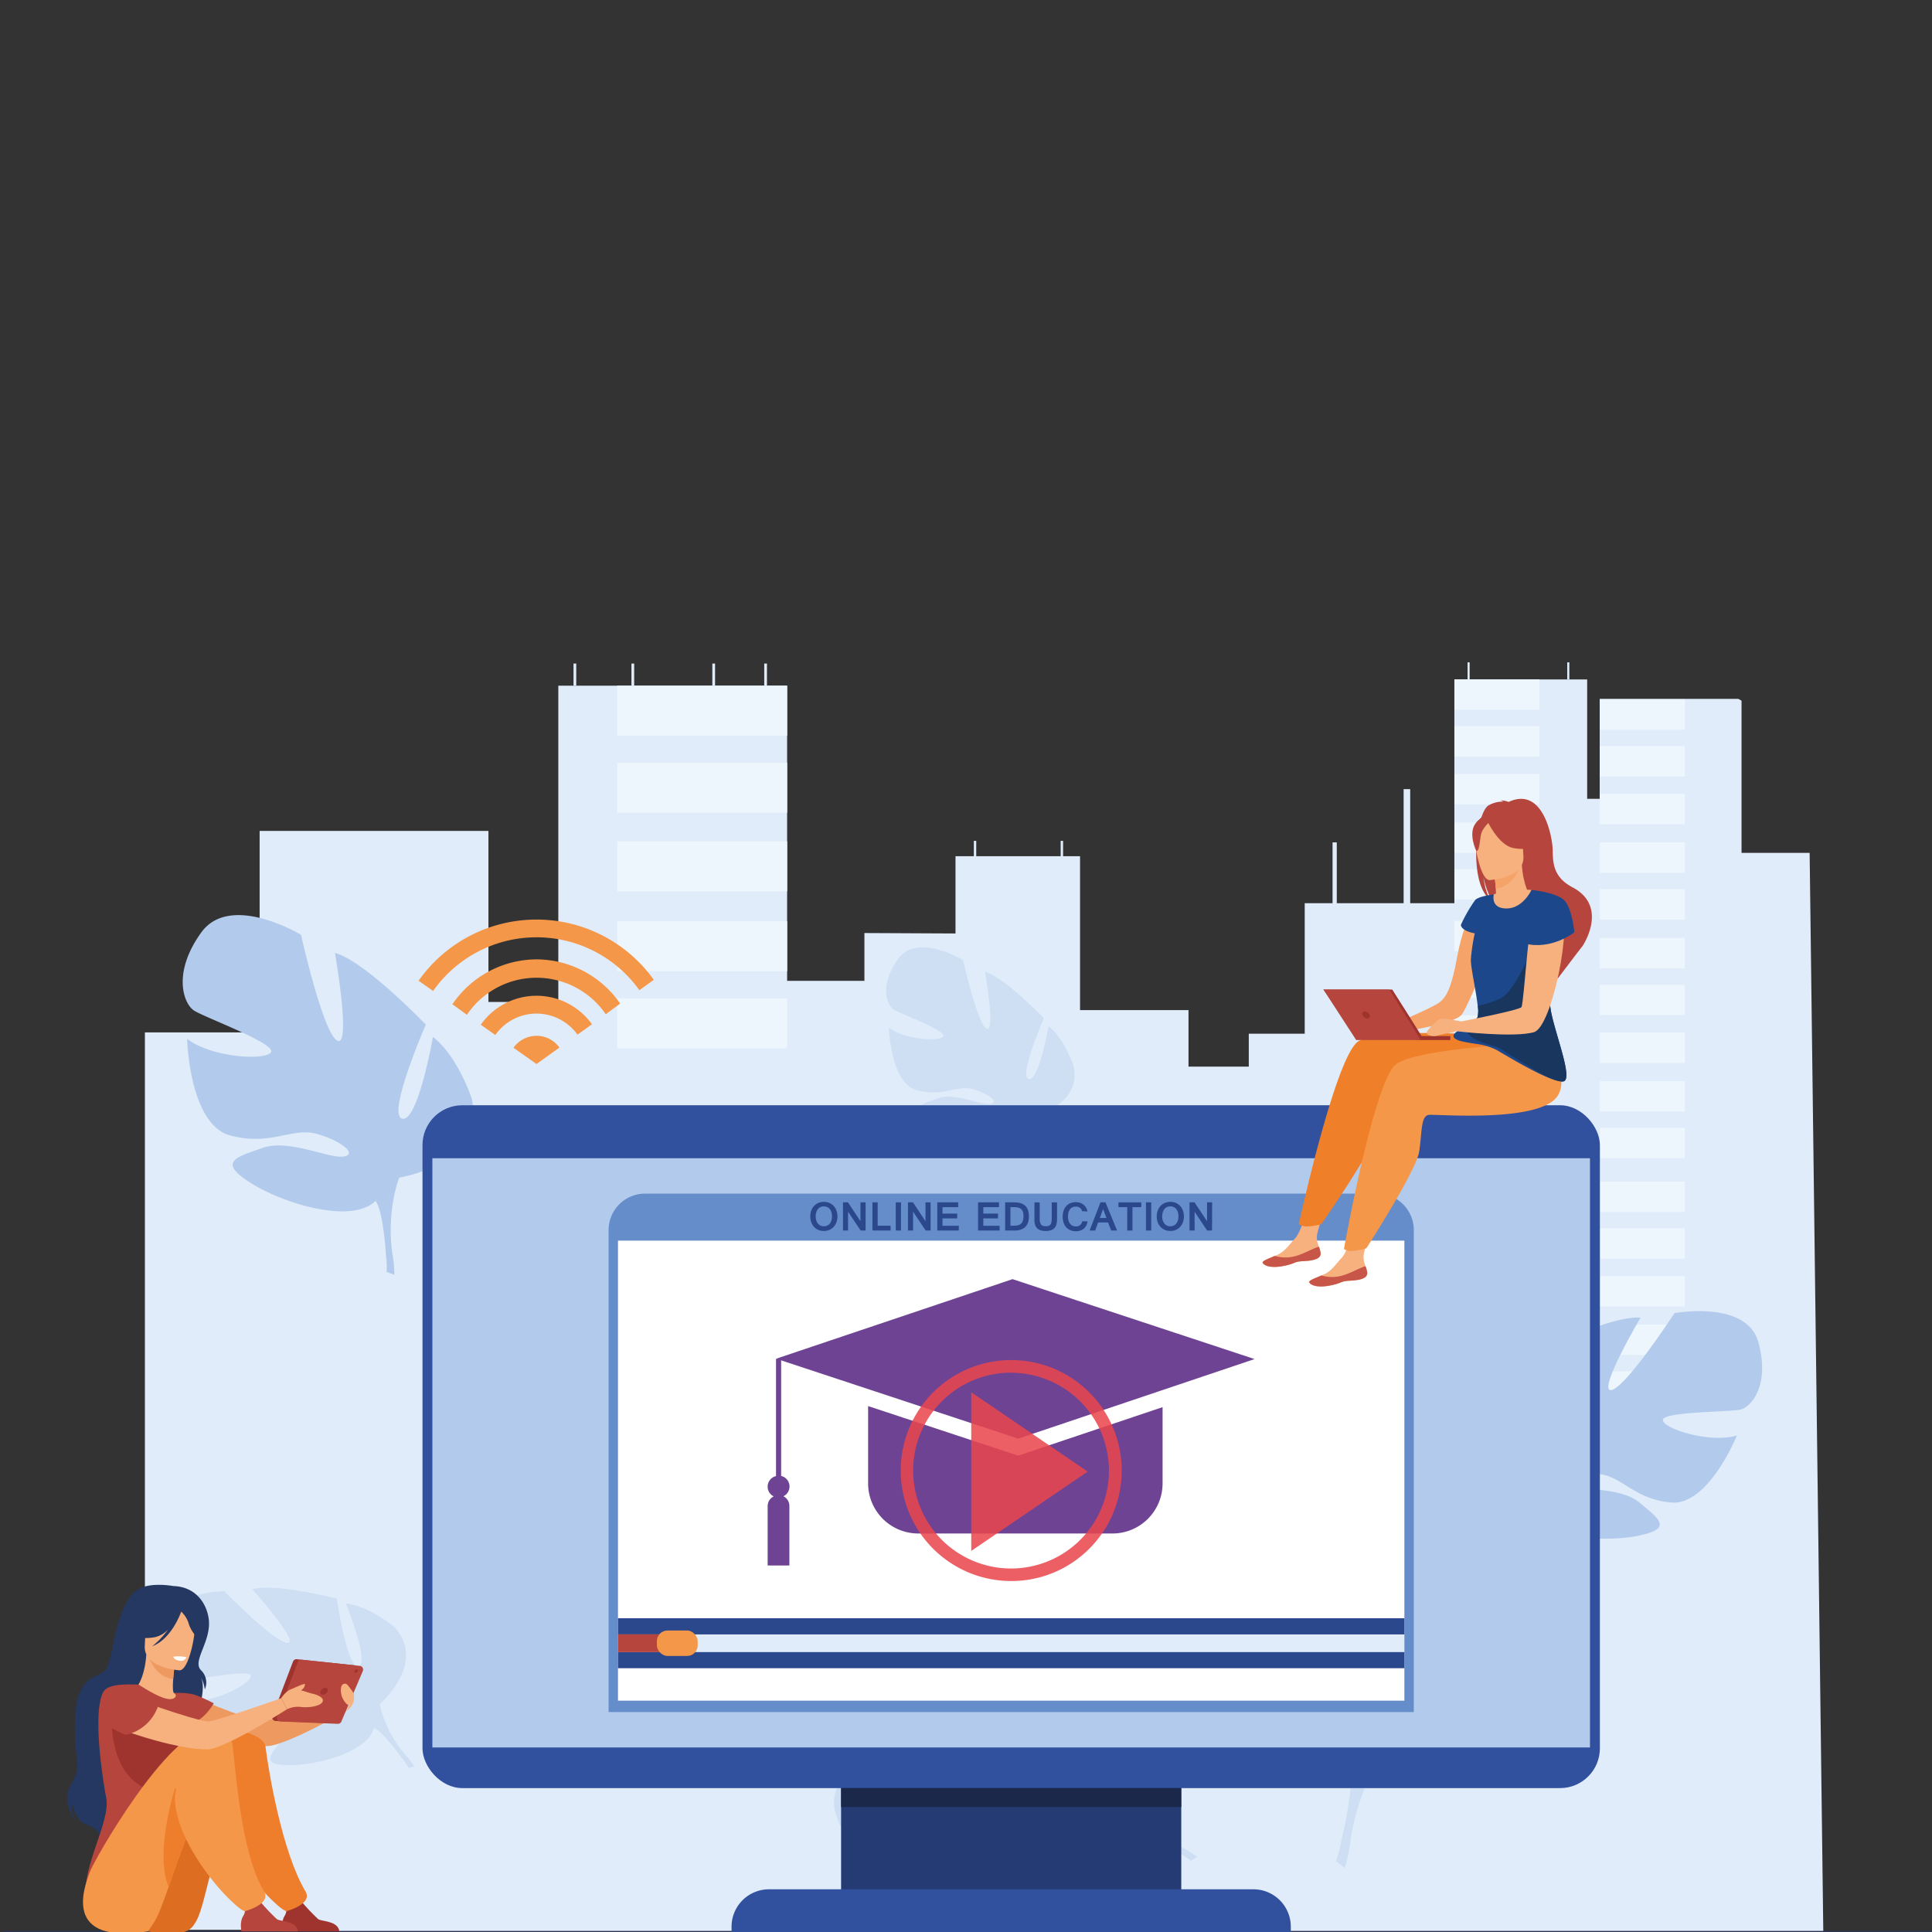 <svg xmlns="http://www.w3.org/2000/svg" id="Layer_7" data-name="Layer 7" viewBox="0 0 600 600"><rect x="0" y="0" width="600" height="600" fill="#333333" stroke="none"/><defs><style>.cls-1{fill:#e0ecf9;}.cls-2{fill:#eef6fd;}.cls-3{fill:#b2cbec;}.cls-4{fill:#cedff4;}.cls-5{fill:#2e3552;}.cls-6{fill:#f49749;}.cls-7{fill:#243b74;}.cls-8{fill:#31509e;}.cls-9{fill:#658dc9;}.cls-10{fill:#2c488c;}.cls-11{fill:#fff;}.cls-12{fill:#b6463d;}.cls-13{fill:#6f4393;}.cls-14{opacity:0.86;}.cls-15{fill:#e9464d;}.cls-16{fill:#f5a369;}.cls-17{fill:#f7b17f;}.cls-18{fill:#c75548;}.cls-19{fill:#f07f2a;}.cls-20{fill:#1c478a;}.cls-21{fill:#19365e;}.cls-22{fill:#9f342f;}.cls-23{fill:#ee9960;}.cls-24{fill:#243862;}.cls-25{fill:#dd6d21;}.cls-26{fill:#ee7d2c;}.cls-27{fill:#1c2849;}</style></defs><path class="cls-1" d="M562,264.86H540.85V217.6l-1-.56h-6.32v0H496.8v0h0v7.08h0V229h0v7.08h0V241h0v7.08h0v0l-3.89,0V211H451.67v4.7h0v7.08h0V229h0v7.08h0V241h0v7.08h0v4.53h0v7.08h0v4.53h0v7.08h0v4.26h0V280h0v.49H405.19v40.54H387.82v10.21H369.1V313.69H335.42V265.9h-5.27v-4.76h-.75v4.76H303.18v-4.76h-.75v4.76h-5.69v24l-28.29-.14v14.84h-24V212.94H173.39v98.22h-21.7V258.05H80.63V601.66l485.61-1.85Z"></path><polygon class="cls-1" points="80.69 320.62 80.69 352.82 80.69 400.73 80.69 599.32 45 599.32 45 400.73 45 352.82 45 320.62 80.69 320.62"></polygon><rect class="cls-2" x="191.68" y="212.94" width="52.78" height="15.54"></rect><rect class="cls-2" x="191.68" y="236.86" width="52.78" height="15.54"></rect><rect class="cls-2" x="191.68" y="261.28" width="52.78" height="15.54"></rect><rect class="cls-2" x="191.68" y="286.09" width="52.78" height="15.54"></rect><rect class="cls-2" x="191.68" y="310.03" width="52.78" height="15.54"></rect><rect class="cls-2" x="451.68" y="210.99" width="26.39" height="9.44"></rect><rect class="cls-2" x="451.68" y="225.52" width="26.39" height="9.44"></rect><rect class="cls-2" x="451.68" y="240.35" width="26.39" height="9.44"></rect><rect class="cls-2" x="451.68" y="255.42" width="26.39" height="9.44"></rect><rect class="cls-2" x="451.68" y="269.96" width="26.39" height="9.44"></rect><rect class="cls-2" x="451.68" y="285.96" width="26.39" height="9.44"></rect><rect class="cls-2" x="451.68" y="300.48" width="26.39" height="9.44"></rect><rect class="cls-2" x="451.68" y="315.31" width="26.39" height="9.44"></rect><rect class="cls-2" x="451.68" y="330.38" width="26.39" height="9.44"></rect><rect class="cls-2" x="451.68" y="344.92" width="26.39" height="9.44"></rect><rect class="cls-2" x="496.85" y="217.18" width="26.39" height="9.44"></rect><rect class="cls-2" x="496.85" y="231.71" width="26.39" height="9.44"></rect><rect class="cls-2" x="496.85" y="246.54" width="26.39" height="9.44"></rect><rect class="cls-2" x="496.85" y="261.61" width="26.39" height="9.44"></rect><rect class="cls-2" x="496.85" y="276.15" width="26.39" height="9.44"></rect><rect class="cls-2" x="496.85" y="291.3" width="26.39" height="9.44"></rect><rect class="cls-2" x="496.85" y="305.83" width="26.39" height="9.44"></rect><rect class="cls-2" x="496.85" y="320.66" width="26.39" height="9.44"></rect><rect class="cls-2" x="496.85" y="335.73" width="26.39" height="9.44"></rect><rect class="cls-2" x="496.85" y="350.26" width="26.39" height="9.44"></rect><rect class="cls-2" x="496.85" y="366.94" width="26.39" height="9.44"></rect><rect class="cls-2" x="496.85" y="381.46" width="26.39" height="9.44"></rect><rect class="cls-2" x="496.85" y="396.3" width="26.39" height="9.44"></rect><rect class="cls-2" x="496.85" y="411.36" width="26.39" height="9.44"></rect><rect class="cls-2" x="496.85" y="425.9" width="26.39" height="9.44"></rect><rect class="cls-1" x="413.84" y="261.61" width="1.31" height="19.26"></rect><rect class="cls-1" x="435.91" y="245.07" width="2.04" height="37.29"></rect><rect class="cls-1" x="178.11" y="206.07" width="0.85" height="6.87"></rect><rect class="cls-1" x="196.1" y="206.07" width="0.85" height="6.87"></rect><rect class="cls-1" x="237.34" y="206.07" width="0.85" height="6.87"></rect><rect class="cls-1" x="455.76" y="205.69" width="0.65" height="5.3"></rect><rect class="cls-1" x="486.72" y="205.69" width="0.65" height="5.3"></rect><rect class="cls-1" x="221.22" y="206.07" width="0.85" height="6.87"></rect><path class="cls-3" d="M194.5,440.5s26.39-44.95,38.89-39.85S194.5,440.5,194.5,440.5Z"></path><path class="cls-3" d="M193.79,447.89s58.86-49.63,79.43-38.23S258.71,429,245.41,430.88,193.79,447.89,193.79,447.89Z"></path><path class="cls-3" d="M188.83,441.31s-.18-1.79-.46-4.41c-.55-5.1-1.52-13.32-2.47-17.48-1.43-6.28,2.28-12.11,9.56-7.38s-5,27-5,27Z"></path><path class="cls-4" d="M50.05,505.76c.76-11.33,19.57-11.6,19.57-11.6s16.09,16.34,19.76,16.07-11-16.66-11-16.66c6.81-2.06,26.21,2.9,26.21,2.9s3.27,22.18,6.77,21S107.43,498,107.43,498c7.13.67,15,7.25,15,7.25,10.39,11.2-4.52,24-4.52,24a36.42,36.42,0,0,0,7.75,15.45h0a26.6,26.6,0,0,1,3,3.93l-1.83.36c-.25-.46-.51-.9-.79-1.32h0l-.77-1.08h0c-.78-1-1.32-1.72-1.68-2.25h0c-2.37-3.1-5.68-7.1-7.48-7.71a3.39,3.39,0,0,0,.22-.92l-.22.92c-1.79,7.34-17.24,11.6-26.34,11.56s-5.78-3.27-1.87-8.21,14-5.86,16.56-8-2-2.87-7.7-1.25-7.48,8-16.71,10.8S60.09,528,60.09,528c6.9.72,17.83-5.2,17.83-7.53s-17.2,1.35-20,1.22S49.29,517.1,50.05,505.76Z"></path><path class="cls-3" d="M62.49,289.6c9.06-12.56,31,.71,31,.71s6.81,30.52,11.25,32.86-.72-27.23-.72-27.23c9.36,2.53,28.22,22.28,28.22,22.28s-12.22,28-7.34,29.19,9.55-25.36,9.55-25.36c7.76,5.92,12.08,19.2,12.08,19.2C150.49,361.7,124,365.71,124,365.71s-4,9.8-2.19,23.47h0a36.1,36.1,0,0,1,.65,6.72l-2.38-.9c0-.71.06-1.41.05-2.1h0v0c0-.43-.07-1-.12-1.79h0c-.19-1.7-.29-2.93-.31-3.81h0c-.5-5.3-1.44-12.31-3.08-14.33a4.62,4.62,0,0,0,.92-.9l-.92.9c-7.37,7.21-28.33,1-38.81-5.63s-4.33-8,3.75-10.85,20.39,3.3,25,2.69-.21-4.74-8-7-14.44,3.88-27.12.43-13.34-30-13.34-30c7.47,5.81,24.38,6.86,26.06,4.16s-20.87-10.86-24-13S53.43,302.17,62.49,289.6Z"></path><path class="cls-3" d="M546.1,416.92c-3.63-13.31-26.08-9.11-26.08-9.11s-15.21,23.32-19.65,23.88,9.11-22.47,9.11-22.47C500.88,408.4,479,419,479,419s1.44,27.18-3,26.63,0-24.12,0-24.12c-8.32,2.51-16.07,12.23-16.07,12.23C450.21,449.53,471,461.14,471,461.14a44.13,44.13,0,0,1-5.51,20.25h0a32.12,32.12,0,0,0-2.64,5.4h2.27c.18-.61.39-1.2.61-1.77h0v0c.15-.35.37-.85.65-1.46h0c.69-1.36,1.16-2.36,1.46-3.09h0c2.07-4.27,5.05-9.82,7-11a4.46,4.46,0,0,1-.49-1l.49,1c3.9,8.32,23.31,9.67,34.12,7.43s6.1-5.28.26-10.22-18-3.61-21.64-5.55,1.66-3.88,8.87-3.34,10.83,7.74,22.48,8.83,20.49-20.83,20.49-20.83c-8,2.51-22.47-1.9-23-4.68s20.79-2.53,24.12-3.36S549.73,430.22,546.1,416.92Z"></path><path class="cls-4" d="M279,297.7c5.87-8.14,20.09.46,20.09.46s4.41,19.77,7.29,21.29-.47-17.64-.47-17.64c6.07,1.64,18.28,14.43,18.28,14.43s-7.91,18.15-4.75,18.91,6.19-16.43,6.19-16.43c5,3.84,7.82,12.44,7.82,12.44C336,344.41,318.83,347,318.83,347a32.27,32.27,0,0,0-1.41,15.21h0a23.6,23.6,0,0,1,.42,4.35L316.3,366c0-.46,0-.91,0-1.36h0v0c0-.28,0-.68-.08-1.16h0c-.12-1.1-.18-1.9-.2-2.47h0c-.32-3.43-.93-8-2-9.28a2.92,2.92,0,0,0,.59-.58l-.59.58c-4.78,4.67-18.35.64-25.15-3.65s-2.8-5.15,2.43-7,13.21,2.14,16.17,1.75-.14-3.07-5.19-4.55-9.36,2.52-17.57.28-8.64-19.42-8.64-19.42c4.83,3.76,15.79,4.44,16.88,2.69s-13.52-7-15.57-8.45S273.11,305.84,279,297.7Z"></path><path class="cls-4" d="M259.61,563.46c-4.45-13.64,17.46-22.82,17.46-22.82s26.54,11.58,30.72,9.53S287,535.85,287,535.85c7-5.62,32.07-8.94,32.07-8.94s14.27,24.43,17.82,21.42-13.75-21-13.75-21c8.66-2.56,20.94,1.46,20.94,1.46,17.45,8.22,6,30.2,6,30.2a46,46,0,0,0,16.35,14.45h0a33.15,33.15,0,0,1,5.38,3.18l-2,1.29c-.51-.42-1-.82-1.54-1.18h0l-1.4-.9h0c-1.37-.79-2.35-1.39-3-1.85h0c-4.23-2.52-10-5.64-12.39-5.51a4.5,4.5,0,0,0-.17-1.19c.05.38.11.77.17,1.19,1.36,9.44-14.74,21.71-25.41,25.94s-8.31-1.11-6.06-8.73,13.6-13.44,15.63-17.18-3.66-2.43-9.61,2.16-5,12.91-14.49,20.51-29.7-6.4-29.7-6.4c8.42-2.41,18.44-14.48,17.34-17.21s-19.52,9.68-22.88,10.85S264.06,577.09,259.61,563.46Z"></path><path class="cls-4" d="M381.25,416.56c16.92-12.89,40.47,13.3,40.47,13.3s-3.23,42.82,1.67,47.67,9.92-36.07,9.92-36.07C444.6,448.52,461.49,482,461.49,482s-27.23,31.93-21.29,35.42,22.67-29.5,22.67-29.5c7.83,10.87,8.2,30,8.2,30-3,28.45-39.36,23.15-39.36,23.15s-9.19,11.27-12.24,30h0a49.82,49.82,0,0,1-1.82,9.08L414.88,578q.51-1.38.9-2.73v-.06c.14-.57.34-1.39.57-2.4h0c.43-2.31.8-4,1.11-5.14h0c1.46-7.15,3-16.75,1.67-20a6.88,6.88,0,0,0,1.57-.82l-1.57.82c-12.57,6.52-37.6-10-48.74-22.9s-2.51-12.18,9.26-12.76,25.47,12.48,31.7,13.5,1.61-6.31-7.73-12.41-20.52-.67-35.8-10.26-5.55-44.71-5.55-44.71c7.49,10.61,29.29,18.73,32.57,15.86s-23.08-22.59-26.37-26.74S364.34,429.45,381.25,416.56Z"></path><path class="cls-5" d="M602.59,601.66H1.63a1,1,0,0,1-1-1h0a1,1,0,0,1,1-1h601a1,1,0,0,1,1,1h0A1,1,0,0,1,602.59,601.66Z"></path><path class="cls-6" d="M173.74,325.33l-7.12,5.11-7.15-5.05a8.76,8.76,0,0,1,14.27-.06Z"></path><path class="cls-6" d="M166.62,309.24a21.17,21.17,0,0,0-17.31,9l4.52,3.18a15.64,15.64,0,0,1,25.51-.1l4.5-3.22A21.15,21.15,0,0,0,166.62,309.24Z"></path><path class="cls-6" d="M166.62,285.58a44.76,44.76,0,0,0-36.63,19l4.52,3.17a39.28,39.28,0,0,1,64.06-.24l4.48-3.22A44.75,44.75,0,0,0,166.62,285.58Z"></path><path class="cls-6" d="M166.62,297.94a31.72,31.72,0,0,0-26.12,13.94l4.51,3.28a26.05,26.05,0,0,1,43.11-.18l4.48-3.31A31.71,31.71,0,0,0,166.62,297.94Z"></path><rect class="cls-7" x="261.21" y="541.85" width="105.64" height="53.41"></rect><rect class="cls-8" x="131.21" y="343.25" width="365.65" height="212.06" rx="12.36"></rect><rect class="cls-3" x="134.28" y="359.7" width="359.5" height="182.99"></rect><path class="cls-8" d="M238.81,586.74H389.25a11.62,11.62,0,0,1,11.62,11.62v2.32a0,0,0,0,1,0,0H227.19a0,0,0,0,1,0,0v-2.32A11.62,11.62,0,0,1,238.81,586.74Z"></path><path class="cls-9" d="M200.32,370.69H427.74A11.34,11.34,0,0,1,439.07,382V531.7a0,0,0,0,1,0,0H189a0,0,0,0,1,0,0V382A11.34,11.34,0,0,1,200.32,370.69Z"></path><path class="cls-10" d="M255.86,373.25a4.46,4.46,0,0,1,1.69.32,4,4,0,0,1,1.33.92,4.21,4.21,0,0,1,.88,1.43,5.17,5.17,0,0,1,.31,1.85,5.09,5.09,0,0,1-.31,1.83,4.29,4.29,0,0,1-.87,1.43,3.9,3.9,0,0,1-1.33.93,4.29,4.29,0,0,1-1.7.33,4.44,4.44,0,0,1-1.7-.32,3.8,3.8,0,0,1-1.33-.93,4.07,4.07,0,0,1-.87-1.43,5.19,5.19,0,0,1-.32-1.84,5.26,5.26,0,0,1,.32-1.86,4.15,4.15,0,0,1,.88-1.43,4,4,0,0,1,1.33-.91A4.46,4.46,0,0,1,255.86,373.25Zm0,7.59a2.5,2.5,0,0,0,1-.21,2.38,2.38,0,0,0,.81-.6,3.11,3.11,0,0,0,.53-1,4.27,4.27,0,0,0,.19-1.29,4,4,0,0,0-.2-1.3,2.78,2.78,0,0,0-.53-1,2.11,2.11,0,0,0-.8-.59,2.68,2.68,0,0,0-2,0,2.2,2.2,0,0,0-.81.6,3,3,0,0,0-.54,1,4.47,4.47,0,0,0,0,2.58,2.75,2.75,0,0,0,.53,1,2.25,2.25,0,0,0,.8.6A2.45,2.45,0,0,0,255.85,380.84Z"></path><path class="cls-10" d="M268.82,382.15h-1.54l-3.91-5.85v5.85H261.8V373.4h1.54l3.89,5.86V373.4h1.59Z"></path><path class="cls-10" d="M276.59,382.15h-5.65V373.4h1.63v7.25h4Z"></path><path class="cls-10" d="M279.81,382.15h-1.62V373.4h1.62Z"></path><path class="cls-10" d="M289,382.15h-1.53l-3.91-5.85v5.85h-1.58V373.4h1.55l3.89,5.86V373.4H289Z"></path><path class="cls-10" d="M297.77,382.15h-6.69V373.4h6.5v1.5h-4.87v2h4.56v1.49h-4.56v2.28h5.06Z"></path><path class="cls-10" d="M310.44,382.15h-6.7V373.4h6.51v1.5h-4.87v2h4.56v1.49h-4.56v2.28h5.06Z"></path><path class="cls-10" d="M319.53,377.73q0,4.42-4.48,4.42h-2.89V373.4h2.89Q319.54,373.4,319.53,377.73Zm-1.67,0a5.35,5.35,0,0,0-.13-1.19,2.21,2.21,0,0,0-.45-.89,2.15,2.15,0,0,0-.87-.56,4.39,4.39,0,0,0-1.37-.19H313.8v5.75H315a4,4,0,0,0,1.36-.2,2,2,0,0,0,.87-.57,2.16,2.16,0,0,0,.46-.92A5.66,5.66,0,0,0,317.86,377.73Z"></path><path class="cls-10" d="M324.77,382.29a5.16,5.16,0,0,1-1.41-.16,3.07,3.07,0,0,1-1-.45,2.24,2.24,0,0,1-.61-.66,3.09,3.09,0,0,1-.34-.82,4.24,4.24,0,0,1-.15-.89c0-.3,0-.6,0-.9v-5h1.63v5a5.11,5.11,0,0,0,.12,1.22,1.85,1.85,0,0,0,.37.73,1.18,1.18,0,0,0,.59.35,2.73,2.73,0,0,0,.8.1,2.78,2.78,0,0,0,.8-.1,1.17,1.17,0,0,0,.59-.36,1.78,1.78,0,0,0,.35-.73,5,5,0,0,0,.12-1.21v-5h1.65v5a8.07,8.07,0,0,1-.16,1.64,3,3,0,0,1-.55,1.22,2.61,2.61,0,0,1-1.08.76A4.75,4.75,0,0,1,324.77,382.29Z"></path><path class="cls-10" d="M336.05,376.15a1.8,1.8,0,0,0-.24-.6,1.68,1.68,0,0,0-.43-.45,1.84,1.84,0,0,0-.58-.28,2.17,2.17,0,0,0-.69-.1,2.53,2.53,0,0,0-1,.2,2,2,0,0,0-.77.59,2.59,2.59,0,0,0-.49.95,4.34,4.34,0,0,0-.17,1.31,4.38,4.38,0,0,0,.17,1.31,2.72,2.72,0,0,0,.49,1,2.15,2.15,0,0,0,.77.6,2.43,2.43,0,0,0,1,.2,2.05,2.05,0,0,0,1.31-.41,1.8,1.8,0,0,0,.65-1.18h1.68a3.74,3.74,0,0,1-.4,1.3,3.35,3.35,0,0,1-.78,1,3.31,3.31,0,0,1-1.1.58,4.14,4.14,0,0,1-1.34.2,4.45,4.45,0,0,1-1.71-.31,3.64,3.64,0,0,1-1.29-.91,4,4,0,0,1-.82-1.43,6.17,6.17,0,0,1,0-3.74,4.2,4.2,0,0,1,.83-1.43,3.58,3.58,0,0,1,1.29-.9,4.4,4.4,0,0,1,1.7-.32,3.86,3.86,0,0,1,1.28.21,3.52,3.52,0,0,1,1.08.58,3.22,3.22,0,0,1,.8.92,3.15,3.15,0,0,1,.44,1.19Z"></path><path class="cls-10" d="M346.92,382.15H345.1l-1-2.5h-3.07l-.91,2.5h-1.73l3.37-8.76h1.55Zm-3.29-3.89-1.06-2.78-1,2.78Z"></path><path class="cls-10" d="M354.43,374.9H351.7v7.25h-1.63V374.9h-2.72v-1.5h7.08Z"></path><path class="cls-10" d="M357.52,382.15h-1.63V373.4h1.63Z"></path><path class="cls-10" d="M363.46,373.25a4.37,4.37,0,0,1,1.68.32,4.06,4.06,0,0,1,1.34.92,4.19,4.19,0,0,1,.87,1.43,5.17,5.17,0,0,1,.32,1.85,5.09,5.09,0,0,1-.31,1.83,4.29,4.29,0,0,1-.87,1.43,3.9,3.9,0,0,1-1.33.93,4.29,4.29,0,0,1-1.7.33,4.53,4.53,0,0,1-1.71-.32,4,4,0,0,1-1.33-.93,4.39,4.39,0,0,1-.87-1.43,5.42,5.42,0,0,1-.31-1.84,5.26,5.26,0,0,1,.32-1.86,4.15,4.15,0,0,1,.88-1.43,4,4,0,0,1,1.33-.91A4.42,4.42,0,0,1,363.46,373.25Zm0,7.59a2.53,2.53,0,0,0,1-.21,2.38,2.38,0,0,0,.81-.6,2.9,2.9,0,0,0,.52-1,4.51,4.51,0,0,0,0-2.59,2.78,2.78,0,0,0-.53-1,2.19,2.19,0,0,0-.8-.59,2.43,2.43,0,0,0-1-.2,2.52,2.52,0,0,0-1,.2,2.38,2.38,0,0,0-.81.6,3.17,3.17,0,0,0-.53,1,4.47,4.47,0,0,0,0,2.58,2.9,2.9,0,0,0,.52,1,2.38,2.38,0,0,0,.81.6A2.45,2.45,0,0,0,363.45,380.84Z"></path><path class="cls-10" d="M376.41,382.15h-1.54L371,376.3v5.85h-1.58V373.4h1.55l3.89,5.86V373.4h1.58Z"></path><rect class="cls-11" x="191.92" y="385.29" width="244.22" height="142.87"></rect><rect class="cls-10" x="191.92" y="502.56" width="244.22" height="15.52"></rect><rect class="cls-1" x="191.92" y="507.58" width="244.22" height="5.49"></rect><rect class="cls-12" x="191.92" y="507.55" width="15.36" height="5.54"></rect><rect class="cls-6" x="204" y="506.37" width="12.68" height="7.9" rx="3.29"></rect><polygon class="cls-13" points="389.62 422.07 316.21 446.79 241.04 421.96 314.45 397.25 389.62 422.07"></polygon><path class="cls-13" d="M243.3,464.68a3.37,3.37,0,0,0-.71-6.31V422H241v36.41a3.37,3.37,0,0,0-.71,6.31,3.36,3.36,0,0,0-1.89,3v18.45h6.75V467.7A3.36,3.36,0,0,0,243.3,464.68Z"></path><path class="cls-13" d="M316.21,452.07l-46.61-15.4v24a15.57,15.57,0,0,0,15.57,15.57h60.32a15.56,15.56,0,0,0,15.56-15.57V437Z"></path><g class="cls-14"><path class="cls-15" d="M314,491a34.31,34.31,0,1,1,24.25-10A34.09,34.09,0,0,1,314,491Zm0-64.71a30.41,30.41,0,1,0,30.4,30.41A30.43,30.43,0,0,0,314,426.32Z"></path><polygon class="cls-15" points="301.63 432.38 301.63 481.65 337.78 457.02 301.63 432.38"></polygon></g><path class="cls-16" d="M457.72,282s-3.3,4.88-5.18,15.14c-1.65,9-3.09,12.3-5.47,14.14s-15.63,7.28-15.63,7.28l1,2.32s19.42-2.64,21.6-5.89,10.5-22.42,9.86-26.84S457.72,282,457.72,282Z"></path><path class="cls-17" d="M410.15,389.16c.18,1.9-2.46,2.36-5.51,2.51s-2.14.78-6.32,1.54-5.86-.39-6.17-1,1.68-1.28,3.75-2.17l.79-.34c2.33-1,3.64-3.12,5.46-5.06s3.36-7.73,3.36-7.73l5.69-1.21s-1.6,5.3-2.15,7.56a7,7,0,0,0,.58,3.95A7.41,7.41,0,0,1,410.15,389.16Z"></path><path class="cls-18" d="M404.64,391.67c-3.06.15-2.14.78-6.32,1.54s-5.86-.39-6.17-1,1.68-1.28,3.75-2.17l0,0a11.93,11.93,0,0,0,6.34.08c2.76-.75,5.44-2.41,7.35-2.94a7.41,7.41,0,0,1,.52,1.91C410.33,391.06,407.69,391.52,404.64,391.67Z"></path><path class="cls-19" d="M466.8,321.71s-37.8-2.85-44.92,1.65-18.53,56.8-18.53,56.8a4.71,4.71,0,0,0,2.28.73,19.12,19.12,0,0,0,4.69-.7s16.4-23.4,17.55-29.3.88-11.16,3.51-11.3,35.42,4,40.38-4.75.86-17.39.86-17.39Z"></path><path class="cls-17" d="M424.62,395.23c.17,1.9-2.47,2.36-5.52,2.51s-2.13.78-6.32,1.54-5.86-.39-6.16-1,1.67-1.28,3.75-2.17l.78-.34c2.33-1,3.64-3.12,5.46-5.06S420,383,420,383l5.69-1.22s-1.59,5.3-2.15,7.56a7,7,0,0,0,.58,3.95A7.54,7.54,0,0,1,424.62,395.23Z"></path><path class="cls-18" d="M419.1,397.74c-3.05.15-2.13.78-6.32,1.54s-5.86-.39-6.16-1,1.67-1.28,3.75-2.17l0,0a11.87,11.87,0,0,0,6.34.07c2.77-.75,5.45-2.41,7.35-2.94a7.54,7.54,0,0,1,.53,1.91C424.79,397.13,422.15,397.59,419.1,397.74Z"></path><path class="cls-6" d="M474.2,324.05s-33.58,1.59-40.51,6.36-16.31,57.48-16.31,57.48a4.73,4.73,0,0,0,2.31.64,19.25,19.25,0,0,0,4.65-.88s15.48-24,16.4-30,.44-11.18,3.07-11.42,35.55,2.6,40.17-6.32S474.2,324.05,474.2,324.05Z"></path><path class="cls-12" d="M462.7,279.33a20.45,20.45,0,0,1-2-6.92c.07.37,1,5,3,7.59,7.77,4.4,20.06,20.9,20,24,0,0,7.55-10,7.63-10s8.5-12.42-3-18.45c-5.82-3.06-6.09-7.47-6.11-11.32S479.41,244,468.5,249.05a7.35,7.35,0,0,0-2.64-.51,2.28,2.28,0,0,1,1,.41,8.71,8.71,0,0,0-4.64,1.21C458.29,252.77,456,273.94,462.7,279.33Z"></path><path class="cls-17" d="M475.61,276.39a38.68,38.68,0,0,0-6.25,0,20.39,20.39,0,0,0-5.43,1.37c-3,1.23-2.65,6.47,3.56,5.5S476.05,278,475.61,276.39Z"></path><path class="cls-17" d="M464.19,280.21s-.88,4.51,3.18,4.33c2.67-.11,8.43-3.34,7.92-5.63-.24-1.09-2.26-3.9-2.66-10.34l-.49.13L464,270.89s.36,2.6.53,5.05C464.65,278,464.65,280,464.19,280.21Z"></path><path class="cls-16" d="M464,270.89s.36,2.6.53,5.05c4.63-.44,6.79-4.83,7.64-7.24Z"></path><path class="cls-12" d="M472.94,267.74a24.26,24.26,0,0,0,2.53-7.31c.26-2.37-1.51-11-10.15-9.14a11.91,11.91,0,0,0-4.79,2.18c-1.81,1.41-4.36,4.35-.8,11.72l1,2.51Z"></path><path class="cls-17" d="M462.58,273.32s11-.55,10.52-7.38.67-11.5-6.35-11.43-8.22,2.75-8.62,5.07S459.71,273.29,462.58,273.32Z"></path><path class="cls-12" d="M461.74,254.67s3.54,7.81,8.22,8.69,6.6-.49,6.6-.49-1.29-4.93-2.35-9.78C474.21,253.09,463.75,250.71,461.74,254.67Z"></path><path class="cls-12" d="M462.53,255.27s-2.12,1.94-2.55,3.72-.44,5.37-1.49,5.31c0,0-2.63-5.29-.29-8.54C460.68,252.32,462.53,255.27,462.53,255.27Z"></path><path class="cls-20" d="M451.6,322.28c.89,1.06,3.66,1.39,6.62,1.88a19.72,19.72,0,0,1,6.53,1.89c3.95,2.32,16.88,10.17,20.66,9.81,1.47-.14,1.2-2.94.31-6.66-1.4-5.88-4.33-14-4.33-17.58a103.42,103.42,0,0,0-1.51-11.76l-.21-1.27c-1.7-10.19-4.06-22.2-4.06-22.2s-2.63,5.74-7.75,5.74-3.93-4.37-3.93-4.37-4.67.55-5.78,1.73a46.15,46.15,0,0,0-4.46,7.74s-.11,1.78,4.31,2.63a57.9,57.9,0,0,0-1.21,8.07c-.09,2.38,1.63,9.85,2.13,14.49a8.62,8.62,0,0,1-.07,3.52,6.89,6.89,0,0,1-2.71,2.23C453.65,319.62,450.54,321,451.6,322.28Z"></path><path class="cls-21" d="M456.14,318.17c-2.83,4.83,7.69,6.28,9.43,7.3,4,2.33,16.06,10.75,19.84,10.39,1.47-.14,1.2-2.94.31-6.66-1.4-5.88-4.33-14-4.33-17.58a103.42,103.42,0,0,0-1.51-11.76l-4.56-4.37s-4.88,12.62-9.54,14.69a39.21,39.21,0,0,1-6.86,2.24,8.62,8.62,0,0,1-.07,3.52A6.89,6.89,0,0,1,456.14,318.17Z"></path><path class="cls-17" d="M477,280.17s3.9-2.36,7.67,2.13-2.68,36.59-8.26,38.24c-6.21,1.83-24.13-.29-24.13-.29l.35-2.8s19.08-3.66,19.87-4.68S475,280.69,477,280.17Z"></path><path class="cls-20" d="M475.61,276.39s8,.73,10.33,3.36,3,9.77,3,9.77-7.05,5.69-15.55,3.48Z"></path><rect class="cls-22" x="439.85" y="321.75" width="10.57" height="1.25" transform="translate(890.27 644.75) rotate(180)"></rect><path class="cls-22" d="M442.09,322.83c-.1-.42-9.72-15.52-9.72-15.52H411l10.73,15.11Z"></path><path class="cls-12" d="M441.19,323c-.1-.41-9.75-15.69-9.75-15.69H411L421.18,323Z"></path><path class="cls-22" d="M423.15,315.21a1.69,1.69,0,0,0,1.49,1.1.76.76,0,0,0,.72-1.1,1.69,1.69,0,0,0-1.49-1.11A.76.76,0,0,0,423.15,315.21Z"></path><path class="cls-17" d="M454.19,317.28s-6.21-1.2-6.91-.9-4.61,3.81-4.21,4.51,2,1.2,3.81.6,5.71-.9,6.41-1.8A6,6,0,0,0,454.19,317.28Z"></path><g id="girl_2" data-name="girl 2"><path class="cls-23" d="M56.92,525.59s20.6,9,24.35,8.82,26.79-7,26.79-7l-.59,4s-17.79,10.23-24,10.81-27.06-5.49-29.08-6.78S51,526.89,56.92,525.59Z"></path><path class="cls-24" d="M53.82,492.56s-7.6-1.44-11.39,1.32c-6.85,5-7.22,22.28-9.79,24.85s-8.77,1.48-9.32,14.79,2.47,14.42-1.13,20.36,1.52,11.89,1.52,11.89-2.09-3.28-1.2-5.65c0,0,.88,5.22,4.2,6.45s3.81,2.12,4.34,3.92c0,0,28.31-14.51,28.34-24.8s5.57-20.49,2.85-25a9.91,9.91,0,0,1,1.36,4,5.3,5.3,0,0,0-1.19-6c-2.83-2.91,3.32-8.94,2.41-15.92C64.19,498,60.83,492.77,53.82,492.56Z"></path><path class="cls-17" d="M59.42,535.4a19.79,19.79,0,0,1-6.93,2.94c-10.67,2.47-14.77-6.55-16.3-12.75a9.1,9.1,0,0,1,3.61-1.11c.78-.09,1.59-.15,2.26-.19,1.2-.91,3-4.67,3.38-10.51l.5.14,8.42,2.3s-.39,2.67-.57,5.2c-.15,2-.17,3.87.2,4.34l1,.23h0A54.25,54.25,0,0,1,59.42,535.4Z"></path><path class="cls-23" d="M54.36,516.22s-.39,2.67-.57,5.2c-4.77-.47-7-5-7.85-7.5Z"></path><path class="cls-17" d="M55.78,518.73s-11.31-.62-10.82-7.66-.62-11.87,6.62-11.77,8.46,2.89,8.87,5.28S58.74,518.71,55.78,518.73Z"></path><path class="cls-24" d="M60.39,500.64c-1.59-2.24-3-1.87-3.73-1.29-5.94-3.84-12.8-1.32-12.8-1.32-1.12,5-2.45,9.85-2.45,9.85s2,1.42,6.81.54a8.11,8.11,0,0,0,4-2.38,26.81,26.81,0,0,1-4.94,5.22c5.86-2.22,8.71-9.95,9-10.76A8.75,8.75,0,0,1,58.54,504c.44,1.83,2.31,4.7,3.4,4.65C61.94,508.61,62.78,504,60.39,500.64Z"></path><path class="cls-12" d="M33,558.41c-1-5.23-4.35-26.1-1-32.82,1.2-2.41,5.89-2.63,11.05-2.42,1.6,1,7.71,5,10.22,4.46l.14,0c1.18-.3,1.63-1.13.64-1.84a21.85,21.85,0,0,1,5.72.35c1.79.33,6.62,2.83,6.62,2.83s-2.43,4.39-6,5.91c.61,5.45-.29,7.86-6,20.45C49.58,566,55,575.54,55,575.54s-28.14,22.62-28.29,11.1C26.59,578,34.27,565.08,33,558.41Z"></path><path class="cls-25" d="M56.4,600.14a5.24,5.24,0,0,0,3.76-2.29c.14-.21.28-.43.44-.66,3.2-4.85,4.45-19.7,11.65-35.52,1.76-3.85,8.06-4.54,9.78-8.9,0,0,4.22-14.11-8.1-14.53s-33,39.27-33.32,43.43S32.47,602.84,56.4,600.14Z"></path><path class="cls-22" d="M105.37,599.81H87.83s-.65-2.79.5-4.7c1-1.68.63-2.64-.13-4a6.82,6.82,0,0,0,3,.55,6.15,6.15,0,0,0,2.61-.91,63.06,63.06,0,0,0,5,5.24C99.9,596.79,105,596.49,105.37,599.81Z"></path><path class="cls-22" d="M34.81,531.06s-2.28,20.77,12.52,25.12,19-19.11,7.05-20.8A114.38,114.38,0,0,1,34.81,531.06Z"></path><path class="cls-26" d="M82.43,542.32c1,7.92,5.18,32.9,12.45,45.09,2.34,3.93-5.91,6.14-5.95,6.13-1.11-.29-3-2.06-3.8-2.82-5.91-5.33-17.9-20.4-17.9-32.48,0-5.89-.1-17.14,4.18-20C74.05,536.48,82,539.18,82.43,542.32Z"></path><path class="cls-6" d="M45.94,599.81s.65-.9,1.79-2.62c1.34-2,2.84-6.06,4.65-11.21,1.9-5.41,4.16-12.07,7-19,.87-2.14,1.79-4.3,2.77-6.46,1.76-3.85,6.59-3.32,8.3-7.68,0,0,6.71-15.09-5.61-15.51s-35.74,40.38-37.08,44.33C26.27,586,19.08,604,45.94,599.81Z"></path><path class="cls-12" d="M92.49,599.81H75s-.66-2.79.49-4.7c1-1.68.63-2.64-.12-4a6.79,6.79,0,0,0,3,.55,6.15,6.15,0,0,0,2.61-.91,61.46,61.46,0,0,0,5,5.24C87,596.79,92.14,596.49,92.49,599.81Z"></path><path class="cls-26" d="M52.38,586c1.9-5.41,4.16-12.07,7-19-.74-5.25-2.33-9.84-5-11.69C54.36,555.3,47.88,575.38,52.38,586Z"></path><path class="cls-6" d="M72.19,541.76c1.06,7.92,2.54,33.46,9.82,45.65,2.34,3.93-5.91,6.14-6,6.13-1.1-.29-3-2.06-3.8-2.82-5.9-5.33-17.89-20.4-17.89-32.48,0-5.89,6.91-16.67,11.2-19.53A4.31,4.31,0,0,1,72.19,541.76Z"></path><path class="cls-22" d="M110.15,517.18l-18-1.9A1.15,1.15,0,0,0,91,516L84.56,532.9a1.16,1.16,0,0,0,1,1.57l17.82.72a1.17,1.17,0,0,0,1.11-.71l6.57-15.7A1.17,1.17,0,0,0,110.15,517.18Z"></path><path class="cls-12" d="M111.71,517.35l-18-1.91a1.17,1.17,0,0,0-1.21.74l-6.42,16.88a1.16,1.16,0,0,0,1,1.57l17.82.72a1.15,1.15,0,0,0,1.11-.71L112.66,519A1.16,1.16,0,0,0,111.71,517.35Z"></path><path class="cls-22" d="M101.75,525.23a.74.74,0,0,0-.69-1.09,1.74,1.74,0,0,0-1.49,1.09.74.74,0,0,0,.7,1.09A1.71,1.71,0,0,0,101.75,525.23Z"></path><path class="cls-22" d="M111.17,518.94a.36.36,0,0,0-.34-.53.85.85,0,0,0-.73.53c-.11.3,0,.54.34.54A.84.84,0,0,0,111.17,518.94Z"></path><path class="cls-17" d="M36.19,525.59s24.89,9.17,28.63,9c2.41-.12,22.5-7.19,22.5-7.19l1.81,3.42S69.57,543.37,64.2,543.3c-10.62-.12-28.53-6.63-30.55-7.92S30.31,526.89,36.19,525.59Z"></path><path class="cls-17" d="M87.32,527.38s1.81-2.77,3.6-2.85,4.9,1.22,6,1.43,4.08,1.18,3.19,2.65-5.06,1.8-6.86,1.47a8.25,8.25,0,0,0-4.08.72Z"></path><path class="cls-17" d="M90.43,524.61s2.86-1.31,3.68-1.55.65,0,.41.78-1.72,1.51-1.72,1.75S90.43,524.61,90.43,524.61Z"></path><path class="cls-17" d="M109.86,525.92s-1.8-2.85-2.39-3c-1.8-.35-1.8,2-1.42,3.54s1.8,3.18,2.18,3S110.28,527.42,109.86,525.92Z"></path><path class="cls-17" d="M109.93,526.49a4.78,4.78,0,0,1-2.46,4.86Z"></path><path class="cls-11" d="M57.9,514.68a10.54,10.54,0,0,0-4.08-.18s.16,1.18,2.38,1.29A1.76,1.76,0,0,0,57.9,514.68Z"></path><path class="cls-12" d="M49,530.11a13.68,13.68,0,0,1-9.87,8.65s-12.63-3.89-6.34-12.49C32.8,526.27,39,521.65,49,530.11Z"></path></g><rect class="cls-27" x="261.21" y="555.3" width="105.64" height="5.88"></rect></svg>